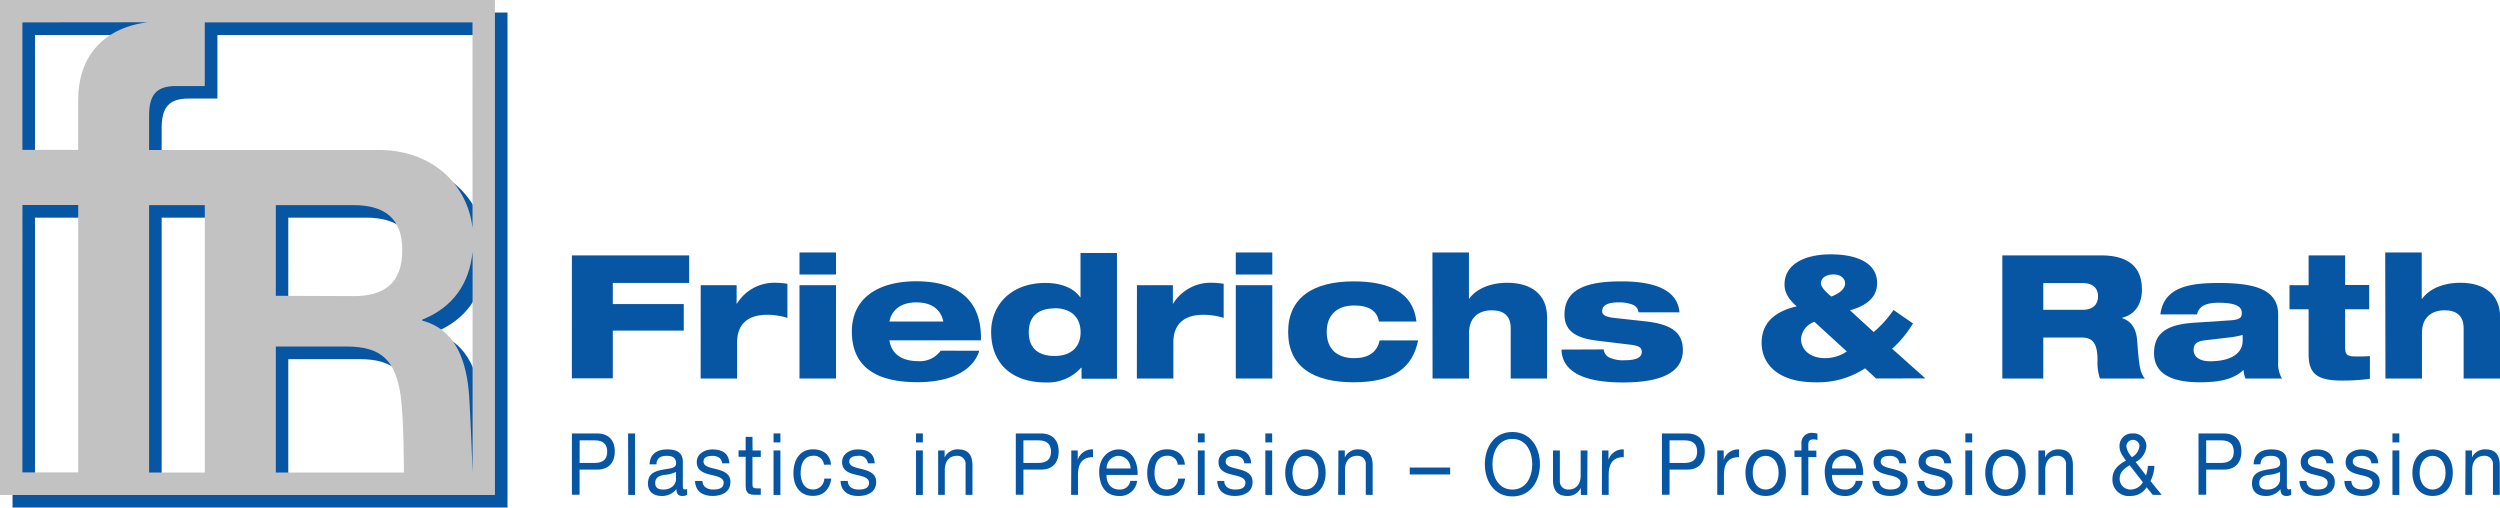 <svg id="Ebene_1" data-name="Ebene 1" xmlns="http://www.w3.org/2000/svg" viewBox="0 0 556.73 113.02"><defs><style>.cls-1{fill:#0756a4;}.cls-2{fill:#c2c2c2;}</style></defs><title>logo-friedrichs-rath</title><path class="cls-1" d="M269.94,337.66h5.62c2.55,0,3.93,1.51,3.93,4s-1.38,4.07-3.93,4.05h-3.91v5.6h-1.71Zm1.71,6.56H275c1.93,0,2.8-.88,2.8-2.52s-.87-2.51-2.8-2.51h-3.33Z" transform="translate(-142.58 -241.13)"/><path class="cls-1" d="M282.45,337.66H284v13.69h-1.52Z" transform="translate(-142.58 -241.13)"/><path class="cls-1" d="M295.6,351.32a2,2,0,0,1-1.1.26c-.79,0-1.29-.46-1.29-1.53a4,4,0,0,1-3.27,1.53c-1.68,0-3.06-.8-3.06-2.78,0-2.24,1.56-2.72,3.14-3.05s3.12-.23,3.12-1.45c0-1.42-1.1-1.66-2.07-1.66-1.29,0-2.24.43-2.31,1.89h-1.52c.08-2.46,1.86-3.32,3.92-3.32,1.67,0,3.48.4,3.48,2.72V349c0,.77,0,1.12.49,1.12a1.23,1.23,0,0,0,.47-.1Zm-2.48-5.09a7.4,7.4,0,0,1-2.76.67c-1,.2-1.87.58-1.87,1.79s.86,1.46,1.8,1.46c2,0,2.83-1.35,2.83-2.25Z" transform="translate(-142.58 -241.13)"/><path class="cls-1" d="M299,348.23c.06,1.45,1.24,1.92,2.5,1.92.95,0,2.24-.23,2.24-1.48s-1.51-1.48-3-1.84-3-.9-3-2.8,1.84-2.82,3.46-2.82c2,0,3.68.69,3.8,3.1H303.4c-.11-1.26-1.15-1.67-2.16-1.67s-2,.27-2,1.27c0,1.17,1.61,1.36,3,1.73s3,.9,3,2.82c0,2.36-2.07,3.12-3.95,3.12-2.08,0-3.84-.9-3.93-3.35Z" transform="translate(-142.58 -241.13)"/><path class="cls-1" d="M310.17,341.44H312v1.44h-1.85V349c0,.75.2.89,1.15.89h.7v1.43h-1.16c-1.58,0-2.21-.34-2.21-2.16v-6.31h-1.58v-1.44h1.58v-3h1.52Z" transform="translate(-142.58 -241.13)"/><path class="cls-1" d="M316.37,339.65h-1.53v-2h1.53Zm-1.53,1.79h1.53v9.91h-1.53Z" transform="translate(-142.58 -241.13)"/><path class="cls-1" d="M326.07,344.62a2.2,2.2,0,0,0-2.3-2c-2.2,0-2.89,1.87-2.89,3.88,0,1.82.77,3.63,2.71,3.63a2.47,2.47,0,0,0,2.55-2.42h1.56c-.34,2.42-1.76,3.85-4.09,3.85-2.83,0-4.34-2.11-4.34-5.06s1.43-5.31,4.37-5.31c2.1,0,3.79,1.05,4,3.41Z" transform="translate(-142.58 -241.13)"/><path class="cls-1" d="M331.37,348.23c.06,1.45,1.24,1.92,2.5,1.92.95,0,2.24-.23,2.24-1.48s-1.51-1.48-3-1.84-3-.9-3-2.8,1.84-2.82,3.46-2.82c2.05,0,3.68.69,3.8,3.1h-1.52a1.89,1.89,0,0,0-2.15-1.67c-.92,0-2,.27-2,1.27,0,1.17,1.62,1.36,3,1.73s3,.9,3,2.82c0,2.36-2.07,3.12-4,3.12-2.08,0-3.84-.9-3.93-3.35Z" transform="translate(-142.58 -241.13)"/><path class="cls-1" d="M348.09,339.65h-1.52v-2h1.52Zm-1.52,1.79h1.52v9.91h-1.52Z" transform="translate(-142.58 -241.13)"/><path class="cls-1" d="M351.5,341.44h1.44V343h0a3.19,3.19,0,0,1,3-1.8c2.44,0,3.2,1.49,3.2,3.62v6.52h-1.53v-6.71a1.81,1.81,0,0,0-1.88-2c-1.85,0-2.75,1.33-2.75,3.11v5.6H351.5Z" transform="translate(-142.58 -241.13)"/><path class="cls-1" d="M368.79,337.66h5.62c2.55,0,3.93,1.51,3.93,4s-1.38,4.07-3.93,4.05h-3.92v5.6h-1.7Zm1.7,6.56h3.34c1.92,0,2.8-.88,2.8-2.52s-.88-2.51-2.8-2.51h-3.34Z" transform="translate(-142.58 -241.13)"/><path class="cls-1" d="M381.15,341.44h1.43v2.09h0a3.37,3.37,0,0,1,3.41-2.32v1.72c-2.46,0-3.35,1.5-3.35,4v4.41h-1.53Z" transform="translate(-142.58 -241.13)"/><path class="cls-1" d="M395.81,348.21a3.8,3.8,0,0,1-4,3.37c-3,0-4.36-2.18-4.45-5.21s1.83-5.16,4.36-5.16c3.28,0,4.29,3.28,4.2,5.68H389c-.06,1.72.86,3.26,2.89,3.26a2.27,2.27,0,0,0,2.4-1.94Zm-1.47-2.76a2.78,2.78,0,0,0-2.68-2.81,2.74,2.74,0,0,0-2.65,2.81Z" transform="translate(-142.58 -241.13)"/><path class="cls-1" d="M404.86,344.62a2.2,2.2,0,0,0-2.29-2c-2.21,0-2.89,1.87-2.89,3.88,0,1.82.77,3.63,2.71,3.63a2.47,2.47,0,0,0,2.55-2.42h1.56c-.34,2.42-1.76,3.85-4.09,3.85-2.84,0-4.35-2.11-4.35-5.06s1.44-5.31,4.38-5.31c2.1,0,3.79,1.05,4,3.41Z" transform="translate(-142.58 -241.13)"/><path class="cls-1" d="M410.85,339.65h-1.52v-2h1.52Zm-1.52,1.79h1.52v9.91h-1.52Z" transform="translate(-142.58 -241.13)"/><path class="cls-1" d="M415.19,348.23c.06,1.45,1.24,1.92,2.5,1.92.95,0,2.24-.23,2.24-1.48s-1.51-1.48-3-1.84-3-.9-3-2.8,1.85-2.82,3.47-2.82c2,0,3.68.69,3.8,3.1h-1.52c-.11-1.26-1.15-1.67-2.16-1.67s-2,.27-2,1.27c0,1.17,1.61,1.36,3,1.73s3,.9,3,2.82c0,2.36-2.06,3.12-3.94,3.12-2.08,0-3.84-.9-3.93-3.35Z" transform="translate(-142.58 -241.13)"/><path class="cls-1" d="M425.88,339.65h-1.52v-2h1.52Zm-1.52,1.79h1.52v9.91h-1.52Z" transform="translate(-142.58 -241.13)"/><path class="cls-1" d="M433.29,341.21c2.94,0,4.5,2.28,4.5,5.2s-1.56,5.17-4.5,5.17-4.5-2.28-4.5-5.17S430.35,341.21,433.29,341.21Zm0,8.94c1.6,0,2.89-1.35,2.89-3.74s-1.29-3.77-2.89-3.77-2.89,1.35-2.89,3.77S431.69,350.15,433.29,350.15Z" transform="translate(-142.58 -241.13)"/><path class="cls-1" d="M440.63,341.44h1.43V343h0a3.18,3.18,0,0,1,3-1.8c2.44,0,3.2,1.49,3.2,3.62v6.52h-1.53v-6.71a1.81,1.81,0,0,0-1.88-2c-1.85,0-2.75,1.33-2.75,3.11v5.6h-1.52Z" transform="translate(-142.58 -241.13)"/><path class="cls-1" d="M456.52,345.25h9v1.54h-9Z" transform="translate(-142.58 -241.13)"/><path class="cls-1" d="M479.37,337.33c4.07,0,6.14,3.45,6.14,7.18s-2.07,7.17-6.14,7.17-6.13-3.45-6.13-7.17S475.3,337.33,479.37,337.33Zm0,12.82c3.12,0,4.43-2.88,4.43-5.64s-1.31-5.64-4.43-5.64-4.43,2.87-4.43,5.64S476.25,350.15,479.37,350.15Z" transform="translate(-142.58 -241.13)"/><path class="cls-1" d="M496.05,351.35h-1.43v-1.57h0a3.18,3.18,0,0,1-3,1.8c-2.44,0-3.2-1.49-3.2-3.62v-6.52h1.53v6.71a1.81,1.81,0,0,0,1.88,2c1.85,0,2.75-1.33,2.75-3.11v-5.6h1.52Z" transform="translate(-142.58 -241.13)"/><path class="cls-1" d="M499.34,341.44h1.43v2.09h0a3.36,3.36,0,0,1,3.41-2.32v1.72c-2.46,0-3.36,1.5-3.36,4v4.41h-1.52Z" transform="translate(-142.58 -241.13)"/><path class="cls-1" d="M512.68,337.66h5.62c2.54,0,3.92,1.51,3.92,4s-1.38,4.07-3.92,4.05h-3.92v5.6h-1.7Zm1.7,6.56h3.34c1.92,0,2.8-.88,2.8-2.52s-.88-2.51-2.8-2.51h-3.34Z" transform="translate(-142.58 -241.13)"/><path class="cls-1" d="M525,341.44h1.44v2.09h0a3.37,3.37,0,0,1,3.41-2.32v1.72c-2.46,0-3.36,1.5-3.36,4v4.41H525Z" transform="translate(-142.58 -241.13)"/><path class="cls-1" d="M535.78,341.21c3,0,4.51,2.28,4.51,5.2s-1.56,5.17-4.51,5.17-4.5-2.28-4.5-5.17S532.84,341.21,535.78,341.21Zm0,8.94c1.6,0,2.89-1.35,2.89-3.74s-1.29-3.77-2.89-3.77-2.89,1.35-2.89,3.77S534.19,350.15,535.78,350.15Z" transform="translate(-142.58 -241.13)"/><path class="cls-1" d="M543.75,342.88h-1.56v-1.44h1.56V340a2.25,2.25,0,0,1,2.56-2.46,3.41,3.41,0,0,1,1,.16v1.42a2.58,2.58,0,0,0-.86-.14c-.74,0-1.17.25-1.17,1.12v1.38h1.79v1.44h-1.79v8.47h-1.52Z" transform="translate(-142.58 -241.13)"/><path class="cls-1" d="M557.38,348.21a3.79,3.79,0,0,1-4,3.37c-2.95,0-4.35-2.18-4.44-5.21s1.83-5.16,4.36-5.16c3.28,0,4.28,3.28,4.19,5.68h-6.94c-.05,1.72.86,3.26,2.89,3.26a2.27,2.27,0,0,0,2.4-1.94Zm-1.47-2.76a2.67,2.67,0,1,0-5.33,0Z" transform="translate(-142.58 -241.13)"/><path class="cls-1" d="M561.07,348.23c.06,1.45,1.24,1.92,2.5,1.92.95,0,2.24-.23,2.24-1.48s-1.51-1.48-3-1.84-3-.9-3-2.8,1.85-2.82,3.47-2.82c2,0,3.68.69,3.8,3.1h-1.52c-.11-1.26-1.15-1.67-2.16-1.67s-2,.27-2,1.27c0,1.17,1.61,1.36,3,1.73s3,.9,3,2.82c0,2.36-2.06,3.12-3.94,3.12-2.08,0-3.84-.9-3.93-3.35Z" transform="translate(-142.58 -241.13)"/><path class="cls-1" d="M571.08,348.23c0,1.45,1.24,1.92,2.5,1.92.94,0,2.24-.23,2.24-1.48s-1.51-1.48-3-1.84-3-.9-3-2.8,1.85-2.82,3.46-2.82c2,0,3.68.69,3.81,3.1h-1.53c-.1-1.26-1.14-1.67-2.15-1.67s-2,.27-2,1.27c0,1.17,1.61,1.36,3,1.73s3,.9,3,2.82c0,2.36-2.06,3.12-3.95,3.12-2.08,0-3.83-.9-3.92-3.35Z" transform="translate(-142.58 -241.13)"/><path class="cls-1" d="M581.77,339.65h-1.52v-2h1.52Zm-1.52,1.79h1.52v9.91h-1.52Z" transform="translate(-142.58 -241.13)"/><path class="cls-1" d="M589.18,341.21c2.94,0,4.5,2.28,4.5,5.2s-1.56,5.17-4.5,5.17-4.5-2.28-4.5-5.17S586.24,341.21,589.18,341.21Zm0,8.94c1.6,0,2.89-1.35,2.89-3.74s-1.29-3.77-2.89-3.77-2.89,1.35-2.89,3.77S587.58,350.15,589.18,350.15Z" transform="translate(-142.58 -241.13)"/><path class="cls-1" d="M596.52,341.44H598V343h0a3.18,3.18,0,0,1,3-1.8c2.44,0,3.2,1.49,3.2,3.62v6.52h-1.53v-6.71a1.81,1.81,0,0,0-1.88-2c-1.85,0-2.75,1.33-2.75,3.11v5.6h-1.52Z" transform="translate(-142.58 -241.13)"/><path class="cls-1" d="M620.62,349.65a4.2,4.2,0,0,1-3.62,1.93,3.62,3.62,0,0,1-4-3.74c0-2.15,1.36-3.22,3-4.14-.72-1.09-1.42-1.82-1.42-3.22a2.74,2.74,0,0,1,2.89-2.82,2.84,2.84,0,0,1,3.1,2.8,4.31,4.31,0,0,1-2.4,3.55l2.31,3a7.59,7.59,0,0,0,.41-2.13h1.46a8.24,8.24,0,0,1-.87,3.38l2.5,3.08h-2Zm-3.78-4.91c-1.2.73-2.23,1.45-2.23,3.08a2.4,2.4,0,0,0,2.45,2.33,3.2,3.2,0,0,0,2.72-1.63Zm2.2-4.19a1.47,1.47,0,0,0-2.94,0,4.62,4.62,0,0,0,1.24,2.38A3.09,3.09,0,0,0,619,340.55Z" transform="translate(-142.58 -241.13)"/><path class="cls-1" d="M632.17,337.66h5.62c2.55,0,3.93,1.51,3.93,4s-1.38,4.07-3.93,4.05h-3.91v5.6h-1.71Zm1.71,6.56h3.33c1.92,0,2.81-.88,2.81-2.52s-.89-2.51-2.81-2.51h-3.33Z" transform="translate(-142.58 -241.13)"/><path class="cls-1" d="M652.8,351.32a2,2,0,0,1-1.09.26c-.79,0-1.29-.46-1.29-1.53a4,4,0,0,1-3.27,1.53c-1.68,0-3.07-.8-3.07-2.78,0-2.24,1.56-2.72,3.14-3.05s3.13-.23,3.13-1.45c0-1.42-1.1-1.66-2.07-1.66-1.29,0-2.24.43-2.31,1.89h-1.53c.09-2.46,1.87-3.32,3.93-3.32,1.67,0,3.48.4,3.48,2.72V349c0,.77,0,1.12.49,1.12a1.16,1.16,0,0,0,.46-.1Zm-2.47-5.09a7.4,7.4,0,0,1-2.76.67c-1,.2-1.87.58-1.87,1.79s.86,1.46,1.79,1.46c2,0,2.84-1.35,2.84-2.25Z" transform="translate(-142.58 -241.13)"/><path class="cls-1" d="M656.19,348.23c.06,1.45,1.24,1.92,2.5,1.92.95,0,2.24-.23,2.24-1.48s-1.51-1.48-3-1.84-3-.9-3-2.8,1.85-2.82,3.47-2.82c2,0,3.67.69,3.8,3.1h-1.52c-.11-1.26-1.15-1.67-2.16-1.67s-2,.27-2,1.27c0,1.17,1.61,1.36,3,1.73s3,.9,3,2.82c0,2.36-2.06,3.12-3.94,3.12-2.08,0-3.84-.9-3.93-3.35Z" transform="translate(-142.58 -241.13)"/><path class="cls-1" d="M666.2,348.23c.06,1.45,1.24,1.92,2.49,1.92.95,0,2.24-.23,2.24-1.48s-1.5-1.48-3-1.84-3-.9-3-2.8,1.85-2.82,3.46-2.82c2,0,3.68.69,3.81,3.1h-1.53c-.1-1.26-1.14-1.67-2.15-1.67s-2,.27-2,1.27c0,1.17,1.61,1.36,3,1.73s3,.9,3,2.82c0,2.36-2.06,3.12-3.95,3.12-2.08,0-3.84-.9-3.92-3.35Z" transform="translate(-142.58 -241.13)"/><path class="cls-1" d="M676.89,339.65h-1.53v-2h1.53Zm-1.53,1.79h1.53v9.91h-1.53Z" transform="translate(-142.58 -241.13)"/><path class="cls-1" d="M684.3,341.21c2.94,0,4.5,2.28,4.5,5.2s-1.56,5.17-4.5,5.17-4.5-2.28-4.5-5.17S681.36,341.21,684.3,341.21Zm0,8.94c1.6,0,2.89-1.35,2.89-3.74s-1.29-3.77-2.89-3.77-2.89,1.35-2.89,3.77S682.7,350.15,684.3,350.15Z" transform="translate(-142.58 -241.13)"/><path class="cls-1" d="M691.63,341.44h1.44V343h0a3.17,3.17,0,0,1,3-1.8c2.44,0,3.19,1.49,3.19,3.62v6.52h-1.52v-6.71a1.82,1.82,0,0,0-1.89-2c-1.85,0-2.74,1.33-2.74,3.11v5.6h-1.53Z" transform="translate(-142.58 -241.13)"/><path class="cls-1" d="M145.37,243.92V354.15H255.6V243.92ZM250.61,294.7c-1.14-9.73-9-17.37-20.89-17.37H178.58v-7.68c0-4.79,1.78-6.57,6-6.57H191V248.92h59.62Zm-15.3,54.46H206.78V321.1h15.8c7.95,0,10.87,3.32,12,10.86C235.35,337.64,235.31,348.94,235.31,349.16Zm-44.32,0H178.58V289.6H191Zm15.79-39.33V289.6h17.31c7,0,10.87,3,10.87,10,0,7.25-3.83,10.27-10.87,10.27Zm-28.57-60.91c-10.34,1.33-15.43,8.16-15.43,17.23v11.18H150.37V248.92ZM150.37,289.6h12.41v59.56H150.37ZM250.6,349.16c0-.22-.45-12.51-.75-17-.51-7.24-2.72-14.79-10.47-16.8v-.2c7-2.84,10.5-8.11,11.23-15.11v49.11Z" transform="translate(-142.58 -241.13)"/><path class="cls-1" d="M269.94,298h26.11v6.14h-17v4.71h15.8v5.91h-15.8v10.62h-9.12Z" transform="translate(-142.58 -241.13)"/><path class="cls-1" d="M298.62,304.64h8v4.1h.08a9.73,9.73,0,0,1,8.47-4.64,16.49,16.49,0,0,1,2.76.23v7.59a15.24,15.24,0,0,0-4.49-.69c-4.64,0-6.71,2.38-6.71,6.14v8.05h-8.12Z" transform="translate(-142.58 -241.13)"/><path class="cls-1" d="M320.62,297.35h8.13v4.91h-8.13Zm0,7.29h8.13v20.78h-8.13Z" transform="translate(-142.58 -241.13)"/><path class="cls-1" d="M360.65,319.24c-1,3.45-4.94,7-13.8,7-9.36,0-14.57-3.57-14.57-11.27,0-7.36,5.71-11.2,14.34-11.2,8.89,0,14.41,3.88,14.41,12.54v.61H340.64c.42,2.69,2.34,4.64,6.52,4.64a5.67,5.67,0,0,0,4.9-2.34Zm-8-6.51c-.46-2.3-2.19-4.26-6-4.26s-5.56,2-6,4.26Z" transform="translate(-142.58 -241.13)"/><path class="cls-1" d="M383.43,323h-.08a10,10,0,0,1-7.9,3.3c-7.36,0-12.15-4.06-12.15-11.27,0-6,4.45-10.89,12.07-10.89,3.61,0,6.37,1.19,7.75,3.18h.08v-9.85h8.12v28h-7.89Zm-6-13.19c-3.72,0-5.75,1.84-5.75,5.3s2,5.29,5.75,5.29,5.79-2.07,5.79-5.29S381.2,309.77,377.41,309.77Z" transform="translate(-142.58 -241.13)"/><path class="cls-1" d="M395.77,304.64h8v4.1h.07a9.75,9.75,0,0,1,8.48-4.64,16.49,16.49,0,0,1,2.76.23v7.59a15.29,15.29,0,0,0-4.49-.69c-4.64,0-6.71,2.38-6.71,6.14v8.05h-8.13Z" transform="translate(-142.58 -241.13)"/><path class="cls-1" d="M417.78,297.35h8.13v4.91h-8.13Zm0,7.29h8.13v20.78h-8.13Z" transform="translate(-142.58 -241.13)"/><path class="cls-1" d="M458.38,316.94c-1.22,5.95-5.25,9.32-14.37,9.32s-14.57-3.57-14.57-11.23,5.63-11.24,14.57-11.24c7.74,0,13.26,2.34,14,8.94h-8.36c-.38-2.27-2.07-3.57-5.52-3.57-3.79,0-6.1,2.11-6.1,5.87s2.23,5.86,6.14,5.86c3.07,0,5.1-1.3,5.64-3.95Z" transform="translate(-142.58 -241.13)"/><path class="cls-1" d="M461.57,297.35h8.13v10.28h.07c1.42-2,4.41-3.53,8.51-3.53,5.1,0,8.82,2.45,8.82,7.63v13.69H479V314.18c0-2.64-1.49-3.95-4.21-3.95-2.88,0-5.06,1.58-5.06,5v10.2h-8.13Z" transform="translate(-142.58 -241.13)"/><path class="cls-1" d="M499.72,318.94a2.16,2.16,0,0,0,1.15,1.76,7.32,7.32,0,0,0,3.6.65c1.8,0,3.72-.34,3.72-1.84,0-1.11-.8-1.42-2.8-1.65l-7.24-.88c-4.76-.57-7.17-2.26-7.17-5.79,0-5.63,4.83-7.4,12.61-7.4,5.52,0,12.5,1,13,6.9h-9.13a2,2,0,0,0-1.45-1.76,7.89,7.89,0,0,0-2.92-.46c-2.34,0-3.72.54-3.72,2,0,.65.54,1.22,2.61,1.45l7,.77c5.59.61,8.36,2.34,8.36,6.4,0,4.91-4.68,7.21-13.31,7.21-5.75,0-13.53-1-13.72-7.32Z" transform="translate(-142.58 -241.13)"/><path class="cls-1" d="M560.37,325.42l-2.45-2.27a19.08,19.08,0,0,1-11.12,3.11c-8.4,0-11.92-4.18-11.92-8.78,0-4.79,3.41-7.13,7.82-8.13-1.15-1-2.72-2.57-2.72-4.87,0-4.6,4.63-6.71,10.27-6.71,6.52,0,10.35,2.3,10.35,6.37,0,3.41-2.68,5.17-6.05,6.09l5.29,4.84a24.74,24.74,0,0,0,4.41-4.91l4.33,3a24.36,24.36,0,0,1-4.64,5.63l7.4,6.6ZM546.65,312.8a4.38,4.38,0,0,0-3,3.8c0,2.22,1.81,4.29,5.41,4.29a8.67,8.67,0,0,0,4.79-1.49Zm3.75-5.63c2-.77,3.07-1.81,3.07-2.92s-1-2-2.53-2-2.84.61-2.84,2C548.1,305.1,549.33,306.29,550.4,307.17Z" transform="translate(-142.58 -241.13)"/><path class="cls-1" d="M588.48,298h21.93c6.71,0,9.16,3.07,9.16,7.63,0,3.64-1.92,5.64-4.37,6.25V312c1.73.57,3.07,1.95,3.3,4.91.42,5.4.57,7.13,1.72,8.51h-10a11.2,11.2,0,0,1-.54-4.07c0-4.29-1.42-5.06-3.72-5.06H597.6v9.13h-9.12Zm9.12,12.12h8.78c2.23,0,3.41-1.15,3.41-3s-1.18-2.95-3.41-2.95H597.6Z" transform="translate(-142.58 -241.13)"/><path class="cls-1" d="M623.68,311.15c.76-6.17,6.63-7,13-7,7.56,0,13.23,1.23,13.23,7v10.51a6.62,6.62,0,0,0,.84,3.76h-8.12a6,6,0,0,1-.43-1.92c-2.33,2.22-5.67,2.76-9.77,2.76-6.64,0-10.16-2.15-10.16-6.48,0-4.71,3.14-6.4,9-6.79l8.09-.53c2.11-.16,2.45-.62,2.45-1.69,0-1.46-1.57-2.22-5.14-2.22-3,0-4.44.84-4.83,2.6ZM642,315.72a20,20,0,0,1-3.1.57l-5.49.65c-1.64.2-2.33.85-2.33,2.11,0,1.61,1.45,2.53,3.64,2.53,4.68,0,7.28-1.76,7.28-4.6Z" transform="translate(-142.58 -241.13)"/><path class="cls-1" d="M652.43,304.64h4.26V298h8.13v6.6h5.36V310h-5.36v8.36c0,1.88.46,2.15,2.64,2.15,1,0,1.8,0,2.88-.08v5.06a46.1,46.1,0,0,1-6.18.39c-5.29,0-7.47-1.31-7.47-5.79V310h-4.26Z" transform="translate(-142.58 -241.13)"/><path class="cls-1" d="M673.75,297.35h8.13v10.28H682c1.42-2,4.41-3.53,8.52-3.53,5.1,0,8.81,2.45,8.81,7.63v13.69h-8.12V314.18c0-2.64-1.5-3.95-4.22-3.95-2.88,0-5.06,1.58-5.06,5v10.2h-8.13Z" transform="translate(-142.58 -241.13)"/><path class="cls-2" d="M142.58,241.13V351.36H252.8V241.13ZM247.81,291.9c-1.13-9.73-9-17.37-20.88-17.37H175.78v-7.68c0-4.78,1.78-6.56,6-6.56h6.4V246.12h59.62Zm-15.29,54.46H204V318.3h15.8c7.94,0,10.86,3.32,12,10.87C232.56,334.85,232.52,346.15,232.52,346.36Zm-44.33,0H175.78V286.81h12.41ZM204,307V286.81H221.3c7,0,10.86,3,10.86,10,0,7.24-3.82,10.26-10.86,10.26Zm-28.58-60.91c-10.33,1.33-15.43,8.16-15.43,17.23v11.18H147.57V246.12Zm-27.84,40.69H160v59.55H147.57Zm100.24,59.55c0-.22-.46-12.5-.76-17-.5-7.25-2.71-14.79-10.46-16.8v-.21c7-2.83,10.49-8.1,11.22-15.1v49.1Z" transform="translate(-142.58 -241.13)"/></svg>